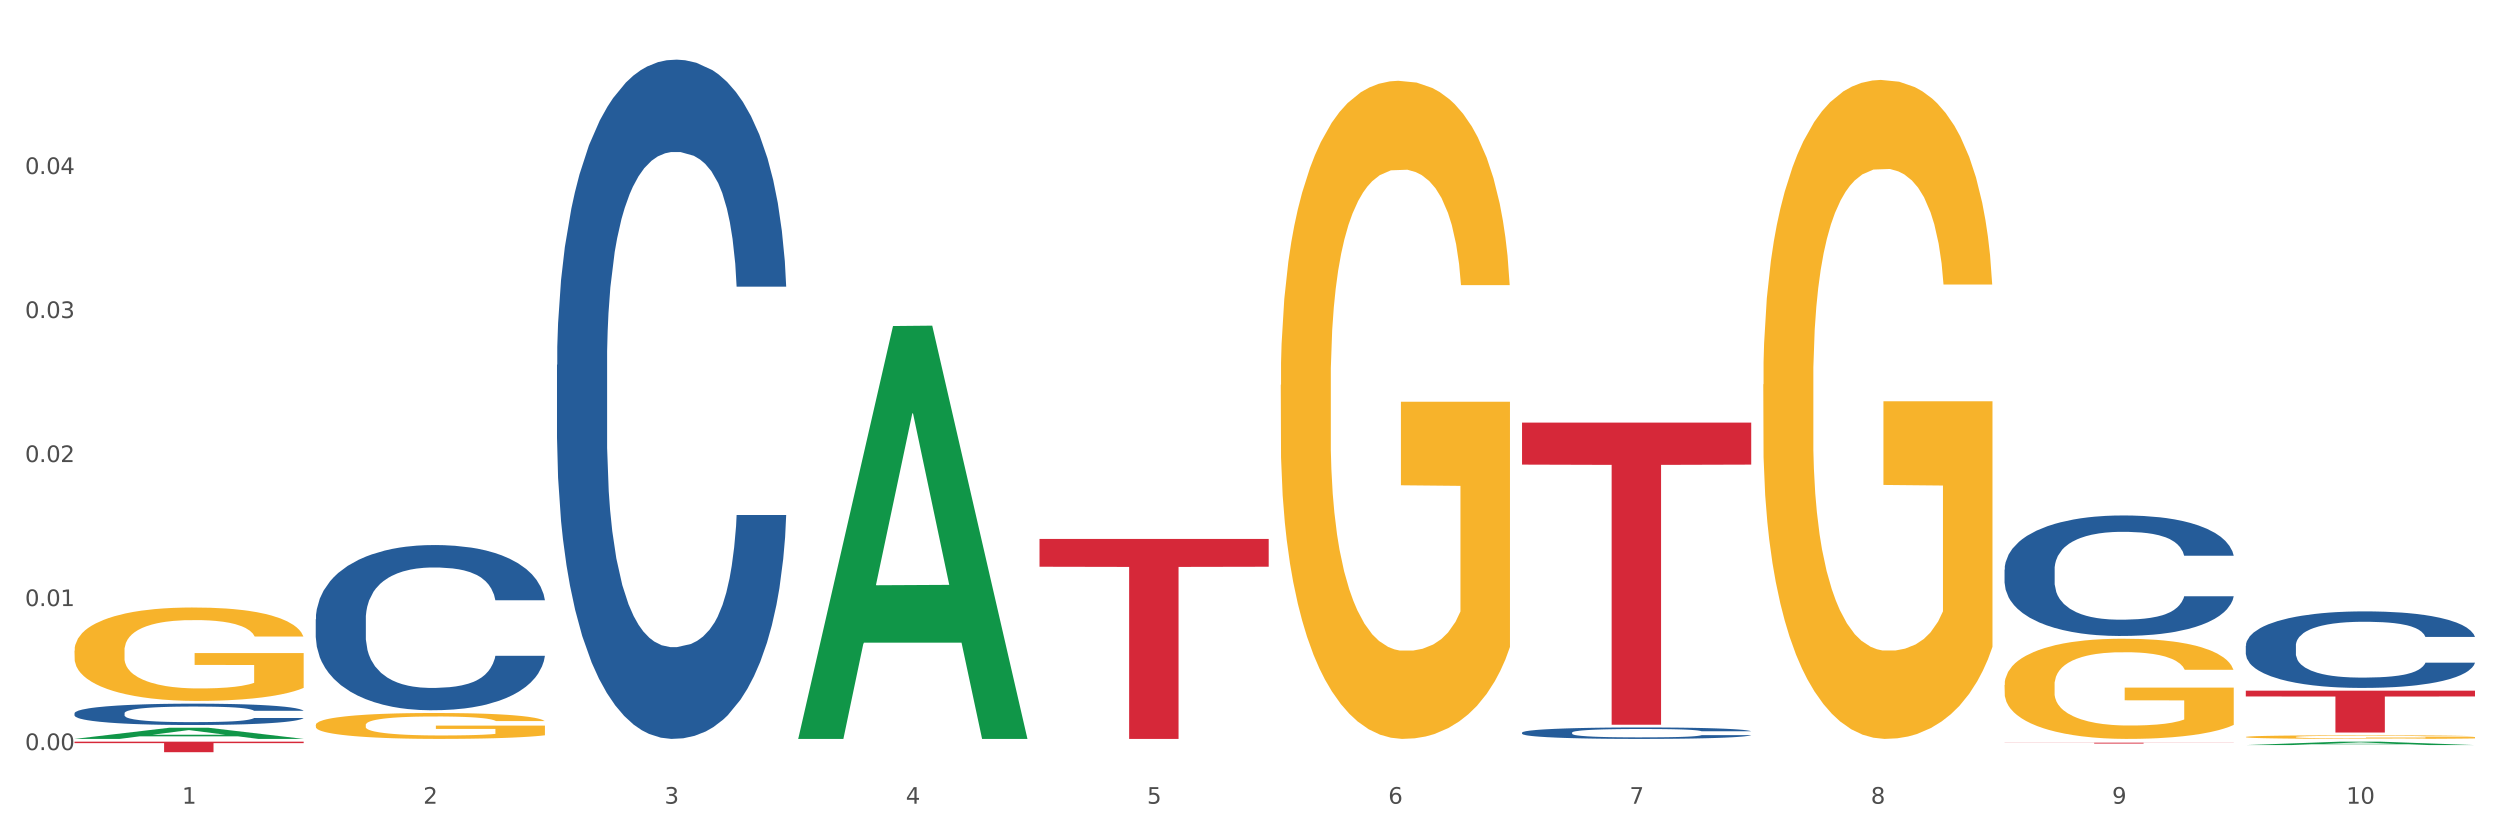 <?xml version="1.0" encoding="utf-8" standalone="no"?>
<!DOCTYPE svg PUBLIC "-//W3C//DTD SVG 1.1//EN"
  "http://www.w3.org/Graphics/SVG/1.1/DTD/svg11.dtd">
<svg xmlns:xlink="http://www.w3.org/1999/xlink" width="1080pt" height="360pt" viewBox="0 0 1080 360" xmlns="http://www.w3.org/2000/svg" version="1.1">
 <rect x="0" y="0" width="1080" height="360" fill="#333333" stroke="none"/>
 <defs>
  <style type="text/css">*{stroke-linejoin: round; stroke-linecap: butt}</style>
 </defs>
 <g id="figure_1">
  <g id="patch_1">
   <path d="M 0 360 
L 1080 360 
L 1080 0 
L 0 0 
z
" style="fill: #ffffff; stroke: #ffffff; stroke-linejoin: miter"/>
  </g>
  <g id="axes_1">
   <g id="matplotlib.axis_1">
    <g id="xtick_1">
     <g id="text_1">
      <!-- 1 -->
      <g style="fill: #4d4d4d" transform="translate(78.627 347.204) scale(0.096 -0.096)">
       <defs>
        <path id="DejaVuSans-31" d="M 794 531 
L 1825 531 
L 1825 4091 
L 703 3866 
L 703 4441 
L 1819 4666 
L 2450 4666 
L 2450 531 
L 3481 531 
L 3481 0 
L 794 0 
L 794 531 
z
" transform="scale(0.016)"/>
       </defs>
       <use xlink:href="#DejaVuSans-31"/>
      </g>
     </g>
    </g>
    <g id="xtick_2">
     <g id="text_2">
      <!-- 2 -->
      <g style="fill: #4d4d4d" transform="translate(182.851 347.204) scale(0.096 -0.096)">
       <defs>
        <path id="DejaVuSans-32" d="M 1228 531 
L 3431 531 
L 3431 0 
L 469 0 
L 469 531 
Q 828 903 1448 1529 
Q 2069 2156 2228 2338 
Q 2531 2678 2651 2914 
Q 2772 3150 2772 3378 
Q 2772 3750 2511 3984 
Q 2250 4219 1831 4219 
Q 1534 4219 1204 4116 
Q 875 4013 500 3803 
L 500 4441 
Q 881 4594 1212 4672 
Q 1544 4750 1819 4750 
Q 2544 4750 2975 4387 
Q 3406 4025 3406 3419 
Q 3406 3131 3298 2873 
Q 3191 2616 2906 2266 
Q 2828 2175 2409 1742 
Q 1991 1309 1228 531 
z
" transform="scale(0.016)"/>
       </defs>
       <use xlink:href="#DejaVuSans-32"/>
      </g>
     </g>
    </g>
    <g id="xtick_3">
     <g id="text_3">
      <!-- 3 -->
      <g style="fill: #4d4d4d" transform="translate(287.074 347.204) scale(0.096 -0.096)">
       <defs>
        <path id="DejaVuSans-33" d="M 2597 2516 
Q 3050 2419 3304 2112 
Q 3559 1806 3559 1356 
Q 3559 666 3084 287 
Q 2609 -91 1734 -91 
Q 1441 -91 1130 -33 
Q 819 25 488 141 
L 488 750 
Q 750 597 1062 519 
Q 1375 441 1716 441 
Q 2309 441 2620 675 
Q 2931 909 2931 1356 
Q 2931 1769 2642 2001 
Q 2353 2234 1838 2234 
L 1294 2234 
L 1294 2753 
L 1863 2753 
Q 2328 2753 2575 2939 
Q 2822 3125 2822 3475 
Q 2822 3834 2567 4026 
Q 2313 4219 1838 4219 
Q 1578 4219 1281 4162 
Q 984 4106 628 3988 
L 628 4550 
Q 988 4650 1302 4700 
Q 1616 4750 1894 4750 
Q 2613 4750 3031 4423 
Q 3450 4097 3450 3541 
Q 3450 3153 3228 2886 
Q 3006 2619 2597 2516 
z
" transform="scale(0.016)"/>
       </defs>
       <use xlink:href="#DejaVuSans-33"/>
      </g>
     </g>
    </g>
    <g id="xtick_4">
     <g id="text_4">
      <!-- 4 -->
      <g style="fill: #4d4d4d" transform="translate(391.298 347.204) scale(0.096 -0.096)">
       <defs>
        <path id="DejaVuSans-34" d="M 2419 4116 
L 825 1625 
L 2419 1625 
L 2419 4116 
z
M 2253 4666 
L 3047 4666 
L 3047 1625 
L 3713 1625 
L 3713 1100 
L 3047 1100 
L 3047 0 
L 2419 0 
L 2419 1100 
L 313 1100 
L 313 1709 
L 2253 4666 
z
" transform="scale(0.016)"/>
       </defs>
       <use xlink:href="#DejaVuSans-34"/>
      </g>
     </g>
    </g>
    <g id="xtick_5">
     <g id="text_5">
      <!-- 5 -->
      <g style="fill: #4d4d4d" transform="translate(495.522 347.204) scale(0.096 -0.096)">
       <defs>
        <path id="DejaVuSans-35" d="M 691 4666 
L 3169 4666 
L 3169 4134 
L 1269 4134 
L 1269 2991 
Q 1406 3038 1543 3061 
Q 1681 3084 1819 3084 
Q 2600 3084 3056 2656 
Q 3513 2228 3513 1497 
Q 3513 744 3044 326 
Q 2575 -91 1722 -91 
Q 1428 -91 1123 -41 
Q 819 9 494 109 
L 494 744 
Q 775 591 1075 516 
Q 1375 441 1709 441 
Q 2250 441 2565 725 
Q 2881 1009 2881 1497 
Q 2881 1984 2565 2268 
Q 2250 2553 1709 2553 
Q 1456 2553 1204 2497 
Q 953 2441 691 2322 
L 691 4666 
z
" transform="scale(0.016)"/>
       </defs>
       <use xlink:href="#DejaVuSans-35"/>
      </g>
     </g>
    </g>
    <g id="xtick_6">
     <g id="text_6">
      <!-- 6 -->
      <g style="fill: #4d4d4d" transform="translate(599.745 347.204) scale(0.096 -0.096)">
       <defs>
        <path id="DejaVuSans-36" d="M 2113 2584 
Q 1688 2584 1439 2293 
Q 1191 2003 1191 1497 
Q 1191 994 1439 701 
Q 1688 409 2113 409 
Q 2538 409 2786 701 
Q 3034 994 3034 1497 
Q 3034 2003 2786 2293 
Q 2538 2584 2113 2584 
z
M 3366 4563 
L 3366 3988 
Q 3128 4100 2886 4159 
Q 2644 4219 2406 4219 
Q 1781 4219 1451 3797 
Q 1122 3375 1075 2522 
Q 1259 2794 1537 2939 
Q 1816 3084 2150 3084 
Q 2853 3084 3261 2657 
Q 3669 2231 3669 1497 
Q 3669 778 3244 343 
Q 2819 -91 2113 -91 
Q 1303 -91 875 529 
Q 447 1150 447 2328 
Q 447 3434 972 4092 
Q 1497 4750 2381 4750 
Q 2619 4750 2861 4703 
Q 3103 4656 3366 4563 
z
" transform="scale(0.016)"/>
       </defs>
       <use xlink:href="#DejaVuSans-36"/>
      </g>
     </g>
    </g>
    <g id="xtick_7">
     <g id="text_7">
      <!-- 7 -->
      <g style="fill: #4d4d4d" transform="translate(703.969 347.204) scale(0.096 -0.096)">
       <defs>
        <path id="DejaVuSans-37" d="M 525 4666 
L 3525 4666 
L 3525 4397 
L 1831 0 
L 1172 0 
L 2766 4134 
L 525 4134 
L 525 4666 
z
" transform="scale(0.016)"/>
       </defs>
       <use xlink:href="#DejaVuSans-37"/>
      </g>
     </g>
    </g>
    <g id="xtick_8">
     <g id="text_8">
      <!-- 8 -->
      <g style="fill: #4d4d4d" transform="translate(808.193 347.204) scale(0.096 -0.096)">
       <defs>
        <path id="DejaVuSans-38" d="M 2034 2216 
Q 1584 2216 1326 1975 
Q 1069 1734 1069 1313 
Q 1069 891 1326 650 
Q 1584 409 2034 409 
Q 2484 409 2743 651 
Q 3003 894 3003 1313 
Q 3003 1734 2745 1975 
Q 2488 2216 2034 2216 
z
M 1403 2484 
Q 997 2584 770 2862 
Q 544 3141 544 3541 
Q 544 4100 942 4425 
Q 1341 4750 2034 4750 
Q 2731 4750 3128 4425 
Q 3525 4100 3525 3541 
Q 3525 3141 3298 2862 
Q 3072 2584 2669 2484 
Q 3125 2378 3379 2068 
Q 3634 1759 3634 1313 
Q 3634 634 3220 271 
Q 2806 -91 2034 -91 
Q 1263 -91 848 271 
Q 434 634 434 1313 
Q 434 1759 690 2068 
Q 947 2378 1403 2484 
z
M 1172 3481 
Q 1172 3119 1398 2916 
Q 1625 2713 2034 2713 
Q 2441 2713 2670 2916 
Q 2900 3119 2900 3481 
Q 2900 3844 2670 4047 
Q 2441 4250 2034 4250 
Q 1625 4250 1398 4047 
Q 1172 3844 1172 3481 
z
" transform="scale(0.016)"/>
       </defs>
       <use xlink:href="#DejaVuSans-38"/>
      </g>
     </g>
    </g>
    <g id="xtick_9">
     <g id="text_9">
      <!-- 9 -->
      <g style="fill: #4d4d4d" transform="translate(912.416 347.204) scale(0.096 -0.096)">
       <defs>
        <path id="DejaVuSans-39" d="M 703 97 
L 703 672 
Q 941 559 1184 500 
Q 1428 441 1663 441 
Q 2288 441 2617 861 
Q 2947 1281 2994 2138 
Q 2813 1869 2534 1725 
Q 2256 1581 1919 1581 
Q 1219 1581 811 2004 
Q 403 2428 403 3163 
Q 403 3881 828 4315 
Q 1253 4750 1959 4750 
Q 2769 4750 3195 4129 
Q 3622 3509 3622 2328 
Q 3622 1225 3098 567 
Q 2575 -91 1691 -91 
Q 1453 -91 1209 -44 
Q 966 3 703 97 
z
M 1959 2075 
Q 2384 2075 2632 2365 
Q 2881 2656 2881 3163 
Q 2881 3666 2632 3958 
Q 2384 4250 1959 4250 
Q 1534 4250 1286 3958 
Q 1038 3666 1038 3163 
Q 1038 2656 1286 2365 
Q 1534 2075 1959 2075 
z
" transform="scale(0.016)"/>
       </defs>
       <use xlink:href="#DejaVuSans-39"/>
      </g>
     </g>
    </g>
    <g id="xtick_10">
     <g id="text_10">
      <!-- 10 -->
      <g style="fill: #4d4d4d" transform="translate(1013.586 347.204) scale(0.096 -0.096)">
       <defs>
        <path id="DejaVuSans-30" d="M 2034 4250 
Q 1547 4250 1301 3770 
Q 1056 3291 1056 2328 
Q 1056 1369 1301 889 
Q 1547 409 2034 409 
Q 2525 409 2770 889 
Q 3016 1369 3016 2328 
Q 3016 3291 2770 3770 
Q 2525 4250 2034 4250 
z
M 2034 4750 
Q 2819 4750 3233 4129 
Q 3647 3509 3647 2328 
Q 3647 1150 3233 529 
Q 2819 -91 2034 -91 
Q 1250 -91 836 529 
Q 422 1150 422 2328 
Q 422 3509 836 4129 
Q 1250 4750 2034 4750 
z
" transform="scale(0.016)"/>
       </defs>
       <use xlink:href="#DejaVuSans-31"/>
       <use xlink:href="#DejaVuSans-30" transform="translate(63.623 0)"/>
      </g>
     </g>
    </g>
    <g id="xtick_11"/>
    <g id="xtick_12"/>
    <g id="xtick_13"/>
    <g id="xtick_14"/>
    <g id="xtick_15"/>
    <g id="xtick_16"/>
    <g id="xtick_17"/>
    <g id="xtick_18"/>
    <g id="xtick_19"/>
   </g>
   <g id="matplotlib.axis_2">
    <g id="ytick_1">
     <g id="text_11">
      <!-- 0.00 -->
      <g style="fill: #4d4d4d" transform="translate(10.8 324.037) scale(0.096 -0.096)">
       <defs>
        <path id="DejaVuSans-2e" d="M 684 794 
L 1344 794 
L 1344 0 
L 684 0 
L 684 794 
z
" transform="scale(0.016)"/>
       </defs>
       <use xlink:href="#DejaVuSans-30"/>
       <use xlink:href="#DejaVuSans-2e" transform="translate(63.623 0)"/>
       <use xlink:href="#DejaVuSans-30" transform="translate(95.41 0)"/>
       <use xlink:href="#DejaVuSans-30" transform="translate(159.033 0)"/>
      </g>
     </g>
    </g>
    <g id="ytick_2">
     <g id="text_12">
      <!-- 0.01 -->
      <g style="fill: #4d4d4d" transform="translate(10.8 261.822) scale(0.096 -0.096)">
       <use xlink:href="#DejaVuSans-30"/>
       <use xlink:href="#DejaVuSans-2e" transform="translate(63.623 0)"/>
       <use xlink:href="#DejaVuSans-30" transform="translate(95.41 0)"/>
       <use xlink:href="#DejaVuSans-31" transform="translate(159.033 0)"/>
      </g>
     </g>
    </g>
    <g id="ytick_3">
     <g id="text_13">
      <!-- 0.02 -->
      <g style="fill: #4d4d4d" transform="translate(10.8 199.607) scale(0.096 -0.096)">
       <use xlink:href="#DejaVuSans-30"/>
       <use xlink:href="#DejaVuSans-2e" transform="translate(63.623 0)"/>
       <use xlink:href="#DejaVuSans-30" transform="translate(95.41 0)"/>
       <use xlink:href="#DejaVuSans-32" transform="translate(159.033 0)"/>
      </g>
     </g>
    </g>
    <g id="ytick_4">
     <g id="text_14">
      <!-- 0.03 -->
      <g style="fill: #4d4d4d" transform="translate(10.8 137.392) scale(0.096 -0.096)">
       <use xlink:href="#DejaVuSans-30"/>
       <use xlink:href="#DejaVuSans-2e" transform="translate(63.623 0)"/>
       <use xlink:href="#DejaVuSans-30" transform="translate(95.41 0)"/>
       <use xlink:href="#DejaVuSans-33" transform="translate(159.033 0)"/>
      </g>
     </g>
    </g>
    <g id="ytick_5">
     <g id="text_15">
      <!-- 0.04 -->
      <g style="fill: #4d4d4d" transform="translate(10.8 75.177) scale(0.096 -0.096)">
       <use xlink:href="#DejaVuSans-30"/>
       <use xlink:href="#DejaVuSans-2e" transform="translate(63.623 0)"/>
       <use xlink:href="#DejaVuSans-30" transform="translate(95.41 0)"/>
       <use xlink:href="#DejaVuSans-34" transform="translate(159.033 0)"/>
      </g>
     </g>
    </g>
    <g id="ytick_6"/>
    <g id="ytick_7"/>
    <g id="ytick_8"/>
    <g id="ytick_9"/>
    <g id="ytick_10"/>
   </g>
   <g id="PolyCollection_1">
    <path d="M 32.175 319.203 
L 32.277 319.198 
L 73.107 314.39 
L 90.051 314.386 
L 131.187 319.212 
L 111.589 319.212 
L 102.709 318.088 
L 60.552 318.088 
L 60.246 318.106 
L 51.671 319.212 
L 32.175 319.212 
L 32.175 319.203 
L 65.86 317.417 
L 97.401 317.413 
L 81.783 315.414 
L 81.579 315.405 
L 81.375 315.419 
L 65.758 317.413 
L 65.86 317.417 
L 32.175 319.203 
z
" clip-path="url(#p4877f7286e)" style="fill: #109648"/>
    <path d="M 865.964 320.834 
L 964.976 320.834 
L 964.976 320.888 
L 926.028 320.888 
L 926.028 321.222 
L 904.677 321.222 
L 904.677 320.888 
L 865.964 320.888 
L 865.964 320.834 
L 865.964 320.834 
z
" clip-path="url(#p4877f7286e)" style="fill: #d62839"/>
    <path d="M 657.517 182.578 
L 756.529 182.578 
L 756.529 200.713 
L 717.581 200.835 
L 717.581 313.077 
L 696.23 313.077 
L 696.23 200.835 
L 657.517 200.713 
L 657.517 182.7 
L 657.517 182.578 
z
" clip-path="url(#p4877f7286e)" style="fill: #d62839"/>
    <path d="M 449.069 232.826 
L 548.082 232.826 
L 548.082 244.831 
L 509.134 244.912 
L 509.134 319.212 
L 487.783 319.212 
L 487.783 244.912 
L 449.069 244.831 
L 449.069 232.907 
L 449.069 232.826 
z
" clip-path="url(#p4877f7286e)" style="fill: #d62839"/>
    <path d="M 32.175 320.39 
L 131.187 320.39 
L 131.187 321.024 
L 92.239 321.028 
L 92.239 324.95 
L 70.888 324.95 
L 70.888 321.028 
L 32.175 321.024 
L 32.175 320.395 
L 32.175 320.39 
z
" clip-path="url(#p4877f7286e)" style="fill: #d62839"/>
    <path d="M 970.188 318.364 
L 970.304 318.362 
L 970.304 318.31 
L 970.538 318.266 
L 971.707 318.158 
L 973.461 318.068 
L 974.747 318.021 
L 976.032 317.982 
L 977.552 317.943 
L 979.422 317.903 
L 982.813 317.844 
L 984.917 317.814 
L 987.488 317.782 
L 992.164 317.736 
L 995.554 317.71 
L 999.061 317.688 
L 1004.789 317.662 
L 1008.53 317.651 
L 1012.505 317.642 
L 1017.297 317.636 
L 1020.921 317.635 
L 1028.87 317.639 
L 1035.65 317.652 
L 1038.923 317.662 
L 1043.132 317.68 
L 1045.353 317.691 
L 1048.977 317.714 
L 1052.717 317.744 
L 1055.289 317.77 
L 1059.147 317.819 
L 1062.069 317.868 
L 1064.758 317.929 
L 1066.161 317.971 
L 1067.213 318.009 
L 1068.148 318.054 
L 1069.083 318.125 
L 1048.041 318.125 
L 1047.223 318.074 
L 1045.937 318.027 
L 1044.067 317.981 
L 1042.43 317.952 
L 1039.625 317.916 
L 1037.053 317.893 
L 1034.364 317.876 
L 1031.091 317.861 
L 1028.52 317.854 
L 1024.896 317.848 
L 1017.765 317.85 
L 1012.972 317.861 
L 1009.699 317.876 
L 1007.595 317.888 
L 1005.724 317.903 
L 1003.62 317.923 
L 1001.165 317.953 
L 999.412 317.981 
L 997.659 318.015 
L 996.256 318.05 
L 994.97 318.09 
L 993.918 318.133 
L 993.1 318.178 
L 992.398 318.233 
L 991.814 318.323 
L 991.814 318.521 
L 992.047 318.565 
L 992.632 318.624 
L 993.333 318.669 
L 994.502 318.722 
L 995.554 318.758 
L 997.542 318.81 
L 999.763 318.853 
L 1001.516 318.881 
L 1003.27 318.904 
L 1006.309 318.935 
L 1009.699 318.961 
L 1012.621 318.977 
L 1016.596 318.991 
L 1019.285 318.997 
L 1021.623 319 
L 1027.351 319 
L 1031.442 318.996 
L 1036.001 318.986 
L 1039.508 318.973 
L 1042.43 318.957 
L 1045.704 318.931 
L 1047.808 318.906 
L 1047.808 318.606 
L 1022.09 318.604 
L 1022.09 318.404 
L 1069.2 318.404 
L 1069.2 318.991 
L 1067.213 319.022 
L 1064.992 319.049 
L 1062.654 319.073 
L 1059.147 319.104 
L 1054.938 319.133 
L 1051.198 319.153 
L 1047.223 319.17 
L 1042.547 319.186 
L 1036.469 319.2 
L 1032.728 319.206 
L 1028.052 319.21 
L 1022.558 319.212 
L 1017.765 319.209 
L 1013.089 319.202 
L 1008.179 319.189 
L 1003.387 319.17 
L 999.763 319.151 
L 996.139 319.128 
L 992.281 319.098 
L 989.242 319.069 
L 986.904 319.043 
L 984.332 319.01 
L 981.527 318.967 
L 979.422 318.928 
L 977.552 318.888 
L 975.565 318.836 
L 974.162 318.791 
L 972.759 318.735 
L 971.941 318.693 
L 971.006 318.629 
L 970.304 318.538 
L 970.188 318.364 
z
" clip-path="url(#p4877f7286e)" style="fill: #f7b32b"/>
    <path d="M 865.964 295.927 
L 866.081 295.888 
L 866.081 294.465 
L 866.315 293.239 
L 867.484 290.274 
L 869.237 287.823 
L 870.523 286.519 
L 871.809 285.452 
L 873.329 284.384 
L 875.199 283.277 
L 878.589 281.657 
L 880.693 280.826 
L 883.265 279.957 
L 887.941 278.692 
L 891.331 277.98 
L 894.838 277.387 
L 900.566 276.676 
L 904.306 276.359 
L 908.281 276.122 
L 913.074 275.964 
L 916.698 275.924 
L 924.647 276.043 
L 931.427 276.399 
L 934.7 276.676 
L 938.908 277.15 
L 941.129 277.466 
L 944.753 278.099 
L 948.494 278.929 
L 951.066 279.64 
L 954.923 280.984 
L 957.846 282.329 
L 960.534 283.989 
L 961.937 285.135 
L 962.989 286.203 
L 963.924 287.428 
L 964.859 289.365 
L 943.818 289.365 
L 943 287.982 
L 941.714 286.677 
L 939.843 285.412 
L 938.207 284.621 
L 935.401 283.633 
L 932.829 283.001 
L 930.141 282.526 
L 926.868 282.131 
L 924.296 281.933 
L 920.672 281.775 
L 913.541 281.815 
L 908.749 282.131 
L 905.475 282.526 
L 903.371 282.882 
L 901.501 283.277 
L 899.397 283.831 
L 896.942 284.661 
L 895.188 285.412 
L 893.435 286.361 
L 892.032 287.31 
L 890.746 288.416 
L 889.694 289.602 
L 888.876 290.828 
L 888.175 292.33 
L 887.59 294.821 
L 887.59 300.236 
L 887.824 301.462 
L 888.408 303.083 
L 889.11 304.308 
L 890.279 305.771 
L 891.331 306.759 
L 893.318 308.182 
L 895.539 309.368 
L 897.293 310.119 
L 899.046 310.752 
L 902.085 311.622 
L 905.475 312.333 
L 908.398 312.768 
L 912.372 313.163 
L 915.061 313.321 
L 917.399 313.401 
L 923.127 313.401 
L 927.218 313.282 
L 931.777 313.005 
L 935.284 312.649 
L 938.207 312.215 
L 941.48 311.503 
L 943.584 310.831 
L 943.584 302.569 
L 917.867 302.529 
L 917.867 297.034 
L 964.976 297.034 
L 964.976 313.163 
L 962.989 313.994 
L 960.768 314.745 
L 958.43 315.417 
L 954.923 316.247 
L 950.715 317.037 
L 946.974 317.591 
L 943 318.065 
L 938.324 318.5 
L 932.245 318.895 
L 928.504 319.054 
L 923.828 319.172 
L 918.334 319.212 
L 913.541 319.133 
L 908.865 318.935 
L 903.956 318.579 
L 899.163 318.065 
L 895.539 317.551 
L 891.915 316.919 
L 888.058 316.089 
L 885.018 315.298 
L 882.68 314.586 
L 880.109 313.677 
L 877.303 312.491 
L 875.199 311.424 
L 873.329 310.317 
L 871.341 308.894 
L 869.938 307.668 
L 868.536 306.127 
L 867.717 304.98 
L 866.782 303.201 
L 866.081 300.711 
L 865.964 295.927 
z
" clip-path="url(#p4877f7286e)" style="fill: #f7b32b"/>
    <path d="M 761.74 166.074 
L 761.857 165.814 
L 761.857 156.454 
L 762.091 148.394 
L 763.26 128.894 
L 765.013 112.774 
L 766.299 104.194 
L 767.585 97.174 
L 769.105 90.155 
L 770.975 82.875 
L 774.365 72.215 
L 776.469 66.755 
L 779.041 61.035 
L 783.717 52.715 
L 787.107 48.035 
L 790.614 44.135 
L 796.342 39.455 
L 800.083 37.375 
L 804.057 35.815 
L 808.85 34.775 
L 812.474 34.515 
L 820.423 35.295 
L 827.203 37.635 
L 830.476 39.455 
L 834.685 42.575 
L 836.906 44.655 
L 840.529 48.815 
L 844.27 54.275 
L 846.842 58.955 
L 850.7 67.795 
L 853.622 76.635 
L 856.311 87.555 
L 857.713 95.094 
L 858.766 102.114 
L 859.701 110.174 
L 860.636 122.914 
L 839.594 122.914 
L 838.776 113.814 
L 837.49 105.234 
L 835.62 96.914 
L 833.983 91.714 
L 831.178 85.215 
L 828.606 81.055 
L 825.917 77.935 
L 822.644 75.335 
L 820.072 74.035 
L 816.448 72.995 
L 809.318 73.255 
L 804.525 75.335 
L 801.252 77.935 
L 799.148 80.275 
L 797.277 82.875 
L 795.173 86.515 
L 792.718 91.974 
L 790.965 96.914 
L 789.211 103.154 
L 787.809 109.394 
L 786.523 116.674 
L 785.471 124.474 
L 784.652 132.534 
L 783.951 142.414 
L 783.366 158.794 
L 783.366 194.413 
L 783.6 202.473 
L 784.185 213.133 
L 784.886 221.193 
L 786.055 230.813 
L 787.107 237.313 
L 789.094 246.673 
L 791.315 254.472 
L 793.069 259.412 
L 794.822 263.572 
L 797.862 269.292 
L 801.252 273.972 
L 804.174 276.832 
L 808.149 279.432 
L 810.837 280.472 
L 813.175 280.992 
L 818.903 280.992 
L 822.995 280.212 
L 827.554 278.392 
L 831.061 276.052 
L 833.983 273.192 
L 837.256 268.512 
L 839.36 264.092 
L 839.36 209.753 
L 813.643 209.493 
L 813.643 173.353 
L 860.753 173.353 
L 860.753 279.432 
L 858.766 284.892 
L 856.544 289.832 
L 854.206 294.252 
L 850.7 299.712 
L 846.491 304.912 
L 842.751 308.552 
L 838.776 311.672 
L 834.1 314.532 
L 828.021 317.132 
L 824.281 318.172 
L 819.605 318.952 
L 814.111 319.212 
L 809.318 318.692 
L 804.642 317.392 
L 799.732 315.052 
L 794.939 311.672 
L 791.315 308.292 
L 787.692 304.132 
L 783.834 298.672 
L 780.795 293.472 
L 778.457 288.792 
L 775.885 282.812 
L 773.079 275.012 
L 770.975 267.992 
L 769.105 260.712 
L 767.118 251.353 
L 765.715 243.293 
L 764.312 233.153 
L 763.494 225.613 
L 762.559 213.913 
L 761.857 197.533 
L 761.74 166.074 
z
" clip-path="url(#p4877f7286e)" style="fill: #f7b32b"/>
    <path d="M 553.293 166.277 
L 553.41 166.017 
L 553.41 156.669 
L 553.644 148.62 
L 554.813 129.146 
L 556.566 113.048 
L 557.852 104.479 
L 559.138 97.469 
L 560.658 90.458 
L 562.528 83.188 
L 565.918 72.542 
L 568.022 67.089 
L 570.594 61.377 
L 575.27 53.068 
L 578.66 48.394 
L 582.167 44.5 
L 587.895 39.826 
L 591.636 37.749 
L 595.61 36.191 
L 600.403 35.152 
L 604.027 34.892 
L 611.976 35.671 
L 618.756 38.008 
L 622.029 39.826 
L 626.237 42.942 
L 628.458 45.019 
L 632.082 49.173 
L 635.823 54.626 
L 638.395 59.3 
L 642.252 68.128 
L 645.175 76.956 
L 647.863 87.862 
L 649.266 95.391 
L 650.318 102.402 
L 651.253 110.451 
L 652.189 123.174 
L 631.147 123.174 
L 630.329 114.086 
L 629.043 105.518 
L 627.173 97.209 
L 625.536 92.016 
L 622.73 85.525 
L 620.159 81.37 
L 617.47 78.254 
L 614.197 75.658 
L 611.625 74.36 
L 608.001 73.321 
L 600.87 73.581 
L 596.078 75.658 
L 592.805 78.254 
L 590.7 80.591 
L 588.83 83.188 
L 586.726 86.823 
L 584.271 92.276 
L 582.518 97.209 
L 580.764 103.441 
L 579.361 109.672 
L 578.075 116.943 
L 577.023 124.732 
L 576.205 132.781 
L 575.504 142.648 
L 574.919 159.006 
L 574.919 194.579 
L 575.153 202.628 
L 575.737 213.274 
L 576.439 221.323 
L 577.608 230.93 
L 578.66 237.421 
L 580.647 246.769 
L 582.868 254.558 
L 584.622 259.492 
L 586.375 263.646 
L 589.415 269.358 
L 592.805 274.032 
L 595.727 276.888 
L 599.702 279.485 
L 602.39 280.524 
L 604.728 281.043 
L 610.456 281.043 
L 614.548 280.264 
L 619.107 278.446 
L 622.613 276.109 
L 625.536 273.253 
L 628.809 268.58 
L 630.913 264.165 
L 630.913 209.898 
L 605.196 209.638 
L 605.196 173.547 
L 652.306 173.547 
L 652.306 279.485 
L 650.318 284.938 
L 648.097 289.871 
L 645.759 294.285 
L 642.252 299.738 
L 638.044 304.931 
L 634.303 308.566 
L 630.329 311.682 
L 625.653 314.538 
L 619.574 317.134 
L 615.833 318.173 
L 611.158 318.952 
L 605.663 319.212 
L 600.87 318.692 
L 596.195 317.394 
L 591.285 315.057 
L 586.492 311.682 
L 582.868 308.306 
L 579.244 304.152 
L 575.387 298.699 
L 572.347 293.506 
L 570.009 288.832 
L 567.438 282.86 
L 564.632 275.071 
L 562.528 268.06 
L 560.658 260.79 
L 558.67 251.442 
L 557.268 243.393 
L 555.865 233.267 
L 555.047 225.737 
L 554.111 214.053 
L 553.41 197.694 
L 553.293 166.277 
z
" clip-path="url(#p4877f7286e)" style="fill: #f7b32b"/>
    <path d="M 136.399 313.187 
L 136.516 313.177 
L 136.516 312.809 
L 136.749 312.492 
L 137.918 311.725 
L 139.672 311.09 
L 140.958 310.753 
L 142.244 310.477 
L 143.763 310.2 
L 145.634 309.914 
L 149.024 309.495 
L 151.128 309.28 
L 153.699 309.055 
L 158.375 308.728 
L 161.765 308.543 
L 165.272 308.39 
L 171 308.206 
L 174.741 308.124 
L 178.716 308.063 
L 183.508 308.022 
L 187.132 308.012 
L 195.081 308.042 
L 201.861 308.134 
L 205.135 308.206 
L 209.343 308.329 
L 211.564 308.411 
L 215.188 308.574 
L 218.928 308.789 
L 221.5 308.973 
L 225.358 309.321 
L 228.28 309.669 
L 230.969 310.098 
L 232.372 310.395 
L 233.424 310.671 
L 234.359 310.988 
L 235.294 311.489 
L 214.253 311.489 
L 213.434 311.131 
L 212.148 310.794 
L 210.278 310.466 
L 208.641 310.262 
L 205.836 310.006 
L 203.264 309.842 
L 200.576 309.72 
L 197.302 309.617 
L 194.731 309.566 
L 191.107 309.525 
L 183.976 309.536 
L 179.183 309.617 
L 175.91 309.72 
L 173.806 309.812 
L 171.936 309.914 
L 169.831 310.057 
L 167.377 310.272 
L 165.623 310.466 
L 163.87 310.712 
L 162.467 310.957 
L 161.181 311.244 
L 160.129 311.551 
L 159.311 311.868 
L 158.609 312.256 
L 158.025 312.901 
L 158.025 314.302 
L 158.259 314.619 
L 158.843 315.039 
L 159.544 315.356 
L 160.713 315.734 
L 161.765 315.99 
L 163.753 316.358 
L 165.974 316.665 
L 167.727 316.859 
L 169.481 317.023 
L 172.52 317.248 
L 175.91 317.432 
L 178.833 317.544 
L 182.807 317.647 
L 185.496 317.688 
L 187.834 317.708 
L 193.562 317.708 
L 197.653 317.677 
L 202.212 317.606 
L 205.719 317.514 
L 208.641 317.401 
L 211.915 317.217 
L 214.019 317.043 
L 214.019 314.906 
L 188.301 314.895 
L 188.301 313.474 
L 235.411 313.474 
L 235.411 317.647 
L 233.424 317.862 
L 231.203 318.056 
L 228.865 318.23 
L 225.358 318.445 
L 221.15 318.649 
L 217.409 318.792 
L 213.434 318.915 
L 208.758 319.028 
L 202.68 319.13 
L 198.939 319.171 
L 194.263 319.201 
L 188.769 319.212 
L 183.976 319.191 
L 179.3 319.14 
L 174.39 319.048 
L 169.598 318.915 
L 165.974 318.782 
L 162.35 318.618 
L 158.492 318.404 
L 155.453 318.199 
L 153.115 318.015 
L 150.543 317.78 
L 147.738 317.473 
L 145.634 317.197 
L 143.763 316.91 
L 141.776 316.542 
L 140.373 316.225 
L 138.97 315.826 
L 138.152 315.529 
L 137.217 315.069 
L 136.516 314.425 
L 136.399 313.187 
z
" clip-path="url(#p4877f7286e)" style="fill: #f7b32b"/>
    <path d="M 970.188 298.367 
L 1069.2 298.367 
L 1069.2 300.881 
L 1030.252 300.898 
L 1030.252 316.457 
L 1008.901 316.457 
L 1008.901 300.898 
L 970.188 300.881 
L 970.188 298.384 
L 970.188 298.367 
z
" clip-path="url(#p4877f7286e)" style="fill: #d62839"/>
    <path d="M 32.175 308.127 
L 32.292 308.118 
L 32.292 307.882 
L 32.643 307.562 
L 33.931 306.972 
L 35.569 306.526 
L 38.378 306.003 
L 39.899 305.784 
L 41.889 305.54 
L 45.985 305.144 
L 50.667 304.807 
L 53.944 304.622 
L 56.401 304.504 
L 61.902 304.293 
L 65.062 304.2 
L 68.339 304.125 
L 71.148 304.074 
L 75.829 304.015 
L 79.575 303.99 
L 83.905 303.981 
L 87.533 303.99 
L 92.331 304.023 
L 99.354 304.125 
L 102.045 304.184 
L 105.674 304.285 
L 109.419 304.419 
L 112.462 304.554 
L 115.973 304.748 
L 119.601 305.001 
L 123.112 305.321 
L 125.57 305.616 
L 127.559 305.928 
L 129.315 306.307 
L 130.602 306.72 
L 131.187 307.065 
L 109.77 307.065 
L 109.185 306.753 
L 108.014 306.416 
L 106.844 306.189 
L 105.557 306.003 
L 103.567 305.793 
L 101.811 305.658 
L 98.886 305.498 
L 96.194 305.397 
L 93.97 305.338 
L 91.278 305.287 
L 85.543 305.237 
L 81.447 305.237 
L 78.872 305.254 
L 75.712 305.296 
L 73.021 305.355 
L 69.861 305.456 
L 67.403 305.565 
L 64.945 305.709 
L 63.541 305.81 
L 61.434 305.995 
L 60.03 306.147 
L 58.157 306.408 
L 57.104 306.593 
L 55.231 307.073 
L 54.412 307.427 
L 54.061 307.672 
L 53.827 307.941 
L 53.827 309.256 
L 54.529 309.845 
L 55.114 310.098 
L 56.05 310.385 
L 57.806 310.755 
L 60.381 311.118 
L 63.072 311.379 
L 65.296 311.539 
L 67.403 311.657 
L 69.509 311.749 
L 72.084 311.834 
L 74.191 311.884 
L 77.351 311.935 
L 81.096 311.96 
L 84.022 311.96 
L 89.991 311.918 
L 92.683 311.876 
L 95.257 311.817 
L 98.066 311.724 
L 100.29 311.623 
L 101.577 311.547 
L 103.684 311.387 
L 105.322 311.219 
L 106.727 311.025 
L 107.663 310.856 
L 108.717 310.604 
L 109.536 310.317 
L 109.77 310.166 
L 131.187 310.166 
L 130.719 310.469 
L 129.9 310.764 
L 128.262 311.16 
L 126.974 311.387 
L 124.985 311.665 
L 122.878 311.901 
L 119.952 312.162 
L 117.26 312.356 
L 114.451 312.525 
L 111.408 312.676 
L 105.908 312.887 
L 103.918 312.946 
L 99.705 313.047 
L 96.428 313.106 
L 91.629 313.165 
L 86.714 313.199 
L 81.564 313.207 
L 77 313.19 
L 71.967 313.14 
L 68.807 313.089 
L 65.296 313.013 
L 61.2 312.895 
L 57.338 312.752 
L 53.71 312.584 
L 50.316 312.39 
L 47.156 312.171 
L 43.059 311.808 
L 40.016 311.455 
L 37.793 311.126 
L 36.271 310.848 
L 34.75 310.494 
L 33.931 310.25 
L 32.643 309.66 
L 32.175 309.112 
L 32.175 308.127 
z
" clip-path="url(#p4877f7286e)" style="fill: #255c99"/>
    <path d="M 32.175 281.09 
L 32.292 281.053 
L 32.292 279.726 
L 32.526 278.583 
L 33.695 275.819 
L 35.448 273.533 
L 36.734 272.317 
L 38.02 271.321 
L 39.54 270.326 
L 41.41 269.294 
L 44.8 267.782 
L 46.904 267.008 
L 49.476 266.197 
L 54.152 265.018 
L 57.542 264.354 
L 61.049 263.801 
L 66.777 263.138 
L 70.517 262.843 
L 74.492 262.621 
L 79.285 262.474 
L 82.909 262.437 
L 90.858 262.548 
L 97.638 262.879 
L 100.911 263.138 
L 105.119 263.58 
L 107.34 263.875 
L 110.964 264.465 
L 114.705 265.239 
L 117.277 265.902 
L 121.134 267.156 
L 124.057 268.409 
L 126.745 269.957 
L 128.148 271.026 
L 129.2 272.022 
L 130.135 273.164 
L 131.071 274.971 
L 110.029 274.971 
L 109.211 273.681 
L 107.925 272.464 
L 106.054 271.284 
L 104.418 270.547 
L 101.612 269.626 
L 99.041 269.036 
L 96.352 268.593 
L 93.079 268.225 
L 90.507 268.04 
L 86.883 267.893 
L 79.752 267.93 
L 74.96 268.225 
L 71.686 268.593 
L 69.582 268.925 
L 67.712 269.294 
L 65.608 269.81 
L 63.153 270.584 
L 61.399 271.284 
L 59.646 272.169 
L 58.243 273.054 
L 56.957 274.086 
L 55.905 275.192 
L 55.087 276.335 
L 54.386 277.736 
L 53.801 280.058 
L 53.801 285.108 
L 54.035 286.251 
L 54.619 287.762 
L 55.321 288.905 
L 56.49 290.269 
L 57.542 291.191 
L 59.529 292.518 
L 61.75 293.624 
L 63.504 294.324 
L 65.257 294.914 
L 68.296 295.725 
L 71.686 296.389 
L 74.609 296.794 
L 78.583 297.163 
L 81.272 297.31 
L 83.61 297.384 
L 89.338 297.384 
L 93.429 297.273 
L 97.988 297.015 
L 101.495 296.683 
L 104.418 296.278 
L 107.691 295.614 
L 109.795 294.988 
L 109.795 287.283 
L 84.078 287.246 
L 84.078 282.122 
L 131.187 282.122 
L 131.187 297.163 
L 129.2 297.937 
L 126.979 298.637 
L 124.641 299.264 
L 121.134 300.038 
L 116.926 300.775 
L 113.185 301.291 
L 109.211 301.734 
L 104.535 302.139 
L 98.456 302.508 
L 94.715 302.655 
L 90.039 302.766 
L 84.545 302.803 
L 79.752 302.729 
L 75.076 302.545 
L 70.167 302.213 
L 65.374 301.734 
L 61.75 301.255 
L 58.126 300.665 
L 54.269 299.891 
L 51.229 299.153 
L 48.891 298.49 
L 46.32 297.642 
L 43.514 296.536 
L 41.41 295.541 
L 39.54 294.509 
L 37.552 293.181 
L 36.15 292.039 
L 34.747 290.601 
L 33.928 289.532 
L 32.993 287.873 
L 32.292 285.551 
L 32.175 281.09 
z
" clip-path="url(#p4877f7286e)" style="fill: #f7b32b"/>
    <path d="M 970.188 278.975 
L 970.305 278.945 
L 970.305 278.099 
L 970.656 276.951 
L 971.943 274.837 
L 973.582 273.236 
L 976.39 271.363 
L 977.912 270.578 
L 979.902 269.702 
L 983.998 268.282 
L 988.679 267.074 
L 991.956 266.41 
L 994.414 265.987 
L 999.915 265.232 
L 1003.075 264.899 
L 1006.352 264.627 
L 1009.161 264.446 
L 1013.842 264.235 
L 1017.587 264.144 
L 1021.917 264.114 
L 1025.546 264.144 
L 1030.344 264.265 
L 1037.366 264.627 
L 1040.058 264.839 
L 1043.686 265.201 
L 1047.431 265.685 
L 1050.474 266.168 
L 1053.985 266.863 
L 1057.613 267.769 
L 1061.125 268.917 
L 1063.582 269.974 
L 1065.572 271.091 
L 1067.327 272.451 
L 1068.615 273.931 
L 1069.2 275.169 
L 1047.782 275.169 
L 1047.197 274.052 
L 1046.027 272.843 
L 1044.857 272.028 
L 1043.569 271.363 
L 1041.58 270.608 
L 1039.824 270.125 
L 1036.898 269.551 
L 1034.206 269.188 
L 1031.983 268.977 
L 1029.291 268.796 
L 1023.556 268.615 
L 1019.46 268.615 
L 1016.885 268.675 
L 1013.725 268.826 
L 1011.033 269.037 
L 1007.873 269.4 
L 1005.415 269.793 
L 1002.958 270.306 
L 1001.553 270.669 
L 999.447 271.333 
L 998.042 271.877 
L 996.17 272.813 
L 995.116 273.478 
L 993.244 275.199 
L 992.424 276.468 
L 992.073 277.344 
L 991.839 278.311 
L 991.839 283.023 
L 992.541 285.137 
L 993.127 286.043 
L 994.063 287.07 
L 995.818 288.399 
L 998.393 289.698 
L 1001.085 290.634 
L 1003.309 291.208 
L 1005.415 291.631 
L 1007.522 291.963 
L 1010.097 292.265 
L 1012.203 292.447 
L 1015.363 292.628 
L 1019.109 292.719 
L 1022.035 292.719 
L 1028.003 292.568 
L 1030.695 292.416 
L 1033.27 292.205 
L 1036.079 291.873 
L 1038.303 291.51 
L 1039.59 291.238 
L 1041.697 290.665 
L 1043.335 290.06 
L 1044.739 289.366 
L 1045.676 288.762 
L 1046.729 287.855 
L 1047.548 286.828 
L 1047.782 286.285 
L 1069.2 286.285 
L 1068.732 287.372 
L 1067.913 288.429 
L 1066.274 289.849 
L 1064.987 290.665 
L 1062.997 291.661 
L 1060.89 292.507 
L 1057.965 293.443 
L 1055.273 294.138 
L 1052.464 294.742 
L 1049.421 295.286 
L 1043.92 296.041 
L 1041.931 296.253 
L 1037.717 296.615 
L 1034.44 296.826 
L 1029.642 297.038 
L 1024.726 297.159 
L 1019.577 297.189 
L 1015.012 297.129 
L 1009.98 296.947 
L 1006.82 296.766 
L 1003.309 296.494 
L 999.212 296.071 
L 995.35 295.558 
L 991.722 294.954 
L 988.328 294.259 
L 985.168 293.474 
L 981.072 292.175 
L 978.029 290.906 
L 975.805 289.728 
L 974.284 288.731 
L 972.762 287.463 
L 971.943 286.587 
L 970.656 284.472 
L 970.188 282.509 
L 970.188 278.975 
z
" clip-path="url(#p4877f7286e)" style="fill: #255c99"/>
    <path d="M 865.964 246.071 
L 866.081 246.023 
L 866.081 244.692 
L 866.432 242.885 
L 867.719 239.556 
L 869.358 237.036 
L 872.167 234.087 
L 873.688 232.851 
L 875.678 231.472 
L 879.774 229.237 
L 884.456 227.334 
L 887.733 226.288 
L 890.19 225.623 
L 895.691 224.434 
L 898.851 223.911 
L 902.128 223.483 
L 904.937 223.197 
L 909.618 222.864 
L 913.364 222.722 
L 917.694 222.674 
L 921.322 222.722 
L 926.12 222.912 
L 933.143 223.483 
L 935.834 223.815 
L 939.463 224.386 
L 943.208 225.147 
L 946.251 225.908 
L 949.762 227.002 
L 953.39 228.428 
L 956.901 230.235 
L 959.359 231.9 
L 961.348 233.659 
L 963.104 235.799 
L 964.391 238.129 
L 964.976 240.079 
L 943.559 240.079 
L 942.974 238.319 
L 941.803 236.417 
L 940.633 235.133 
L 939.346 234.087 
L 937.356 232.898 
L 935.6 232.137 
L 932.674 231.234 
L 929.983 230.663 
L 927.759 230.33 
L 925.067 230.045 
L 919.332 229.76 
L 915.236 229.76 
L 912.661 229.855 
L 909.501 230.093 
L 906.81 230.425 
L 903.65 230.996 
L 901.192 231.614 
L 898.734 232.423 
L 897.33 232.993 
L 895.223 234.04 
L 893.819 234.896 
L 891.946 236.37 
L 890.893 237.416 
L 889.02 240.127 
L 888.201 242.124 
L 887.85 243.503 
L 887.616 245.025 
L 887.616 252.443 
L 888.318 255.772 
L 888.903 257.198 
L 889.839 258.815 
L 891.595 260.908 
L 894.17 262.952 
L 896.861 264.427 
L 899.085 265.33 
L 901.192 265.996 
L 903.298 266.519 
L 905.873 266.995 
L 907.98 267.28 
L 911.14 267.565 
L 914.885 267.708 
L 917.811 267.708 
L 923.78 267.47 
L 926.472 267.232 
L 929.046 266.899 
L 931.855 266.376 
L 934.079 265.806 
L 935.366 265.378 
L 937.473 264.474 
L 939.111 263.523 
L 940.516 262.429 
L 941.452 261.478 
L 942.505 260.052 
L 943.325 258.435 
L 943.559 257.579 
L 964.976 257.579 
L 964.508 259.291 
L 963.689 260.955 
L 962.05 263.19 
L 960.763 264.474 
L 958.773 266.044 
L 956.667 267.375 
L 953.741 268.849 
L 951.049 269.943 
L 948.24 270.894 
L 945.197 271.75 
L 939.697 272.939 
L 937.707 273.272 
L 933.494 273.842 
L 930.217 274.175 
L 925.418 274.508 
L 920.503 274.698 
L 915.353 274.746 
L 910.789 274.651 
L 905.756 274.365 
L 902.596 274.08 
L 899.085 273.652 
L 894.989 272.986 
L 891.127 272.178 
L 887.499 271.227 
L 884.105 270.133 
L 880.945 268.897 
L 876.848 266.852 
L 873.805 264.855 
L 871.582 263 
L 870.06 261.431 
L 868.539 259.433 
L 867.719 258.054 
L 866.432 254.726 
L 865.964 251.635 
L 865.964 246.071 
z
" clip-path="url(#p4877f7286e)" style="fill: #255c99"/>
    <path d="M 657.517 316.483 
L 657.634 316.478 
L 657.634 316.351 
L 657.985 316.179 
L 659.272 315.863 
L 660.911 315.623 
L 663.72 315.342 
L 665.241 315.224 
L 667.231 315.093 
L 671.327 314.88 
L 676.008 314.699 
L 679.285 314.6 
L 681.743 314.536 
L 687.244 314.423 
L 690.404 314.374 
L 693.681 314.333 
L 696.49 314.306 
L 701.171 314.274 
L 704.916 314.26 
L 709.247 314.256 
L 712.875 314.26 
L 717.673 314.278 
L 724.695 314.333 
L 727.387 314.364 
L 731.015 314.419 
L 734.76 314.491 
L 737.803 314.564 
L 741.314 314.668 
L 744.943 314.803 
L 748.454 314.975 
L 750.911 315.134 
L 752.901 315.301 
L 754.657 315.505 
L 755.944 315.727 
L 756.529 315.912 
L 735.112 315.912 
L 734.526 315.745 
L 733.356 315.564 
L 732.186 315.442 
L 730.898 315.342 
L 728.909 315.229 
L 727.153 315.157 
L 724.227 315.071 
L 721.535 315.016 
L 719.312 314.985 
L 716.62 314.957 
L 710.885 314.93 
L 706.789 314.93 
L 704.214 314.939 
L 701.054 314.962 
L 698.362 314.994 
L 695.202 315.048 
L 692.745 315.107 
L 690.287 315.184 
L 688.882 315.238 
L 686.776 315.338 
L 685.371 315.419 
L 683.499 315.559 
L 682.445 315.659 
L 680.573 315.917 
L 679.754 316.107 
L 679.402 316.238 
L 679.168 316.383 
L 679.168 317.089 
L 679.871 317.406 
L 680.456 317.542 
L 681.392 317.696 
L 683.148 317.895 
L 685.722 318.089 
L 688.414 318.23 
L 690.638 318.316 
L 692.745 318.379 
L 694.851 318.429 
L 697.426 318.474 
L 699.533 318.501 
L 702.693 318.528 
L 706.438 318.542 
L 709.364 318.542 
L 715.332 318.519 
L 718.024 318.497 
L 720.599 318.465 
L 723.408 318.415 
L 725.632 318.361 
L 726.919 318.32 
L 729.026 318.234 
L 730.664 318.144 
L 732.069 318.039 
L 733.005 317.949 
L 734.058 317.813 
L 734.877 317.659 
L 735.112 317.578 
L 756.529 317.578 
L 756.061 317.741 
L 755.242 317.899 
L 753.603 318.112 
L 752.316 318.234 
L 750.326 318.383 
L 748.22 318.51 
L 745.294 318.65 
L 742.602 318.755 
L 739.793 318.845 
L 736.75 318.927 
L 731.249 319.04 
L 729.26 319.071 
L 725.046 319.126 
L 721.769 319.157 
L 716.971 319.189 
L 712.055 319.207 
L 706.906 319.212 
L 702.341 319.203 
L 697.309 319.175 
L 694.149 319.148 
L 690.638 319.108 
L 686.542 319.044 
L 682.679 318.967 
L 679.051 318.877 
L 675.657 318.773 
L 672.497 318.655 
L 668.401 318.46 
L 665.358 318.27 
L 663.134 318.094 
L 661.613 317.944 
L 660.091 317.754 
L 659.272 317.623 
L 657.985 317.306 
L 657.517 317.012 
L 657.517 316.483 
z
" clip-path="url(#p4877f7286e)" style="fill: #255c99"/>
    <path d="M 240.622 157.612 
L 240.739 157.344 
L 240.739 149.84 
L 241.09 139.656 
L 242.378 120.897 
L 244.016 106.693 
L 246.825 90.078 
L 248.347 83.11 
L 250.336 75.338 
L 254.432 62.743 
L 259.114 52.023 
L 262.391 46.127 
L 264.849 42.375 
L 270.349 35.675 
L 273.509 32.727 
L 276.786 30.315 
L 279.595 28.707 
L 284.277 26.831 
L 288.022 26.027 
L 292.352 25.759 
L 295.98 26.027 
L 300.779 27.099 
L 307.801 30.315 
L 310.493 32.191 
L 314.121 35.407 
L 317.866 39.695 
L 320.909 43.983 
L 324.42 50.147 
L 328.048 58.187 
L 331.559 68.37 
L 334.017 77.75 
L 336.007 87.666 
L 337.762 99.726 
L 339.049 112.857 
L 339.635 123.845 
L 318.217 123.845 
L 317.632 113.929 
L 316.462 103.209 
L 315.291 95.974 
L 314.004 90.078 
L 312.014 83.378 
L 310.259 79.09 
L 307.333 73.998 
L 304.641 70.782 
L 302.417 68.906 
L 299.725 67.298 
L 293.991 65.69 
L 289.894 65.69 
L 287.32 66.226 
L 284.16 67.566 
L 281.468 69.442 
L 278.308 72.658 
L 275.85 76.142 
L 273.392 80.698 
L 271.988 83.914 
L 269.881 89.81 
L 268.477 94.634 
L 266.604 102.941 
L 265.551 108.837 
L 263.678 124.113 
L 262.859 135.369 
L 262.508 143.14 
L 262.274 151.716 
L 262.274 193.523 
L 262.976 212.283 
L 263.561 220.322 
L 264.498 229.434 
L 266.253 241.226 
L 268.828 252.749 
L 271.52 261.057 
L 273.743 266.149 
L 275.85 269.901 
L 277.957 272.849 
L 280.532 275.529 
L 282.638 277.137 
L 285.798 278.745 
L 289.543 279.549 
L 292.469 279.549 
L 298.438 278.209 
L 301.13 276.869 
L 303.705 274.993 
L 306.513 272.045 
L 308.737 268.829 
L 310.025 266.417 
L 312.131 261.325 
L 313.77 255.965 
L 315.174 249.802 
L 316.11 244.442 
L 317.164 236.402 
L 317.983 227.29 
L 318.217 222.466 
L 339.635 222.466 
L 339.167 232.114 
L 338.347 241.494 
L 336.709 254.089 
L 335.421 261.325 
L 333.432 270.169 
L 331.325 277.673 
L 328.399 285.981 
L 325.707 292.144 
L 322.899 297.504 
L 319.856 302.328 
L 314.355 309.028 
L 312.365 310.904 
L 308.152 314.12 
L 304.875 315.996 
L 300.077 317.872 
L 295.161 318.944 
L 290.011 319.212 
L 285.447 318.676 
L 280.414 317.068 
L 277.254 315.46 
L 273.743 313.048 
L 269.647 309.296 
L 265.785 304.74 
L 262.157 299.38 
L 258.763 293.216 
L 255.603 286.249 
L 251.507 274.725 
L 248.464 263.469 
L 246.24 253.017 
L 244.718 244.174 
L 243.197 232.918 
L 242.378 225.146 
L 241.09 206.387 
L 240.622 188.967 
L 240.622 157.612 
z
" clip-path="url(#p4877f7286e)" style="fill: #255c99"/>
    <path d="M 136.399 267.525 
L 136.516 267.46 
L 136.516 265.635 
L 136.867 263.158 
L 138.154 258.595 
L 139.793 255.14 
L 142.602 251.098 
L 144.123 249.404 
L 146.113 247.513 
L 150.209 244.449 
L 154.89 241.842 
L 158.167 240.408 
L 160.625 239.495 
L 166.126 237.866 
L 169.286 237.148 
L 172.563 236.562 
L 175.372 236.171 
L 180.053 235.714 
L 183.798 235.519 
L 188.129 235.454 
L 191.757 235.519 
L 196.555 235.78 
L 203.577 236.562 
L 206.269 237.018 
L 209.897 237.8 
L 213.642 238.843 
L 216.685 239.886 
L 220.196 241.386 
L 223.824 243.341 
L 227.336 245.818 
L 229.793 248.1 
L 231.783 250.512 
L 233.538 253.445 
L 234.826 256.639 
L 235.411 259.312 
L 213.993 259.312 
L 213.408 256.9 
L 212.238 254.293 
L 211.068 252.533 
L 209.78 251.098 
L 207.791 249.469 
L 206.035 248.426 
L 203.109 247.187 
L 200.417 246.405 
L 198.194 245.949 
L 195.502 245.558 
L 189.767 245.166 
L 185.671 245.166 
L 183.096 245.297 
L 179.936 245.623 
L 177.244 246.079 
L 174.084 246.861 
L 171.626 247.709 
L 169.169 248.817 
L 167.764 249.599 
L 165.658 251.033 
L 164.253 252.207 
L 162.381 254.227 
L 161.327 255.661 
L 159.455 259.377 
L 158.635 262.115 
L 158.284 264.005 
L 158.05 266.091 
L 158.05 276.26 
L 158.752 280.824 
L 159.338 282.779 
L 160.274 284.996 
L 162.029 287.864 
L 164.604 290.667 
L 167.296 292.688 
L 169.52 293.926 
L 171.626 294.839 
L 173.733 295.556 
L 176.308 296.208 
L 178.415 296.599 
L 181.575 296.99 
L 185.32 297.185 
L 188.246 297.185 
L 194.214 296.86 
L 196.906 296.534 
L 199.481 296.077 
L 202.29 295.36 
L 204.514 294.578 
L 205.801 293.991 
L 207.908 292.753 
L 209.546 291.449 
L 210.951 289.95 
L 211.887 288.646 
L 212.94 286.69 
L 213.759 284.474 
L 213.993 283.301 
L 235.411 283.301 
L 234.943 285.647 
L 234.124 287.929 
L 232.485 290.993 
L 231.198 292.753 
L 229.208 294.904 
L 227.102 296.729 
L 224.176 298.75 
L 221.484 300.249 
L 218.675 301.553 
L 215.632 302.726 
L 210.131 304.356 
L 208.142 304.812 
L 203.928 305.595 
L 200.651 306.051 
L 195.853 306.507 
L 190.937 306.768 
L 185.788 306.833 
L 181.223 306.703 
L 176.191 306.312 
L 173.031 305.92 
L 169.52 305.334 
L 165.424 304.421 
L 161.561 303.313 
L 157.933 302.009 
L 154.539 300.51 
L 151.379 298.815 
L 147.283 296.012 
L 144.24 293.274 
L 142.016 290.732 
L 140.495 288.581 
L 138.973 285.843 
L 138.154 283.953 
L 136.867 279.389 
L 136.399 275.152 
L 136.399 267.525 
z
" clip-path="url(#p4877f7286e)" style="fill: #255c99"/>
    <path d="M 970.188 321.875 
L 970.29 321.874 
L 1011.12 320.392 
L 1028.064 320.39 
L 1069.2 321.878 
L 1049.602 321.878 
L 1040.721 321.531 
L 998.564 321.531 
L 998.258 321.537 
L 989.684 321.878 
L 970.188 321.878 
L 970.188 321.875 
L 1003.872 321.325 
L 1035.413 321.323 
L 1019.796 320.707 
L 1019.592 320.704 
L 1019.388 320.709 
L 1003.77 321.323 
L 1003.872 321.325 
L 970.188 321.875 
z
" clip-path="url(#p4877f7286e)" style="fill: #109648"/>
    <path d="M 344.846 318.876 
L 344.948 318.709 
L 385.778 140.847 
L 402.722 140.679 
L 443.858 319.212 
L 424.26 319.212 
L 415.379 277.638 
L 373.223 277.638 
L 372.916 278.308 
L 364.342 319.212 
L 344.846 319.212 
L 344.846 318.876 
L 378.53 252.828 
L 410.072 252.66 
L 394.454 178.733 
L 394.25 178.397 
L 394.046 178.9 
L 378.428 252.66 
L 378.53 252.828 
L 344.846 318.876 
z
" clip-path="url(#p4877f7286e)" style="fill: #109648"/>
   </g>
  </g>
 </g>
 <defs>
  <clipPath id="p4877f7286e">
   <rect x="32.175" y="10.8" width="1037.025" height="329.109"/>
  </clipPath>
 </defs>
</svg>
